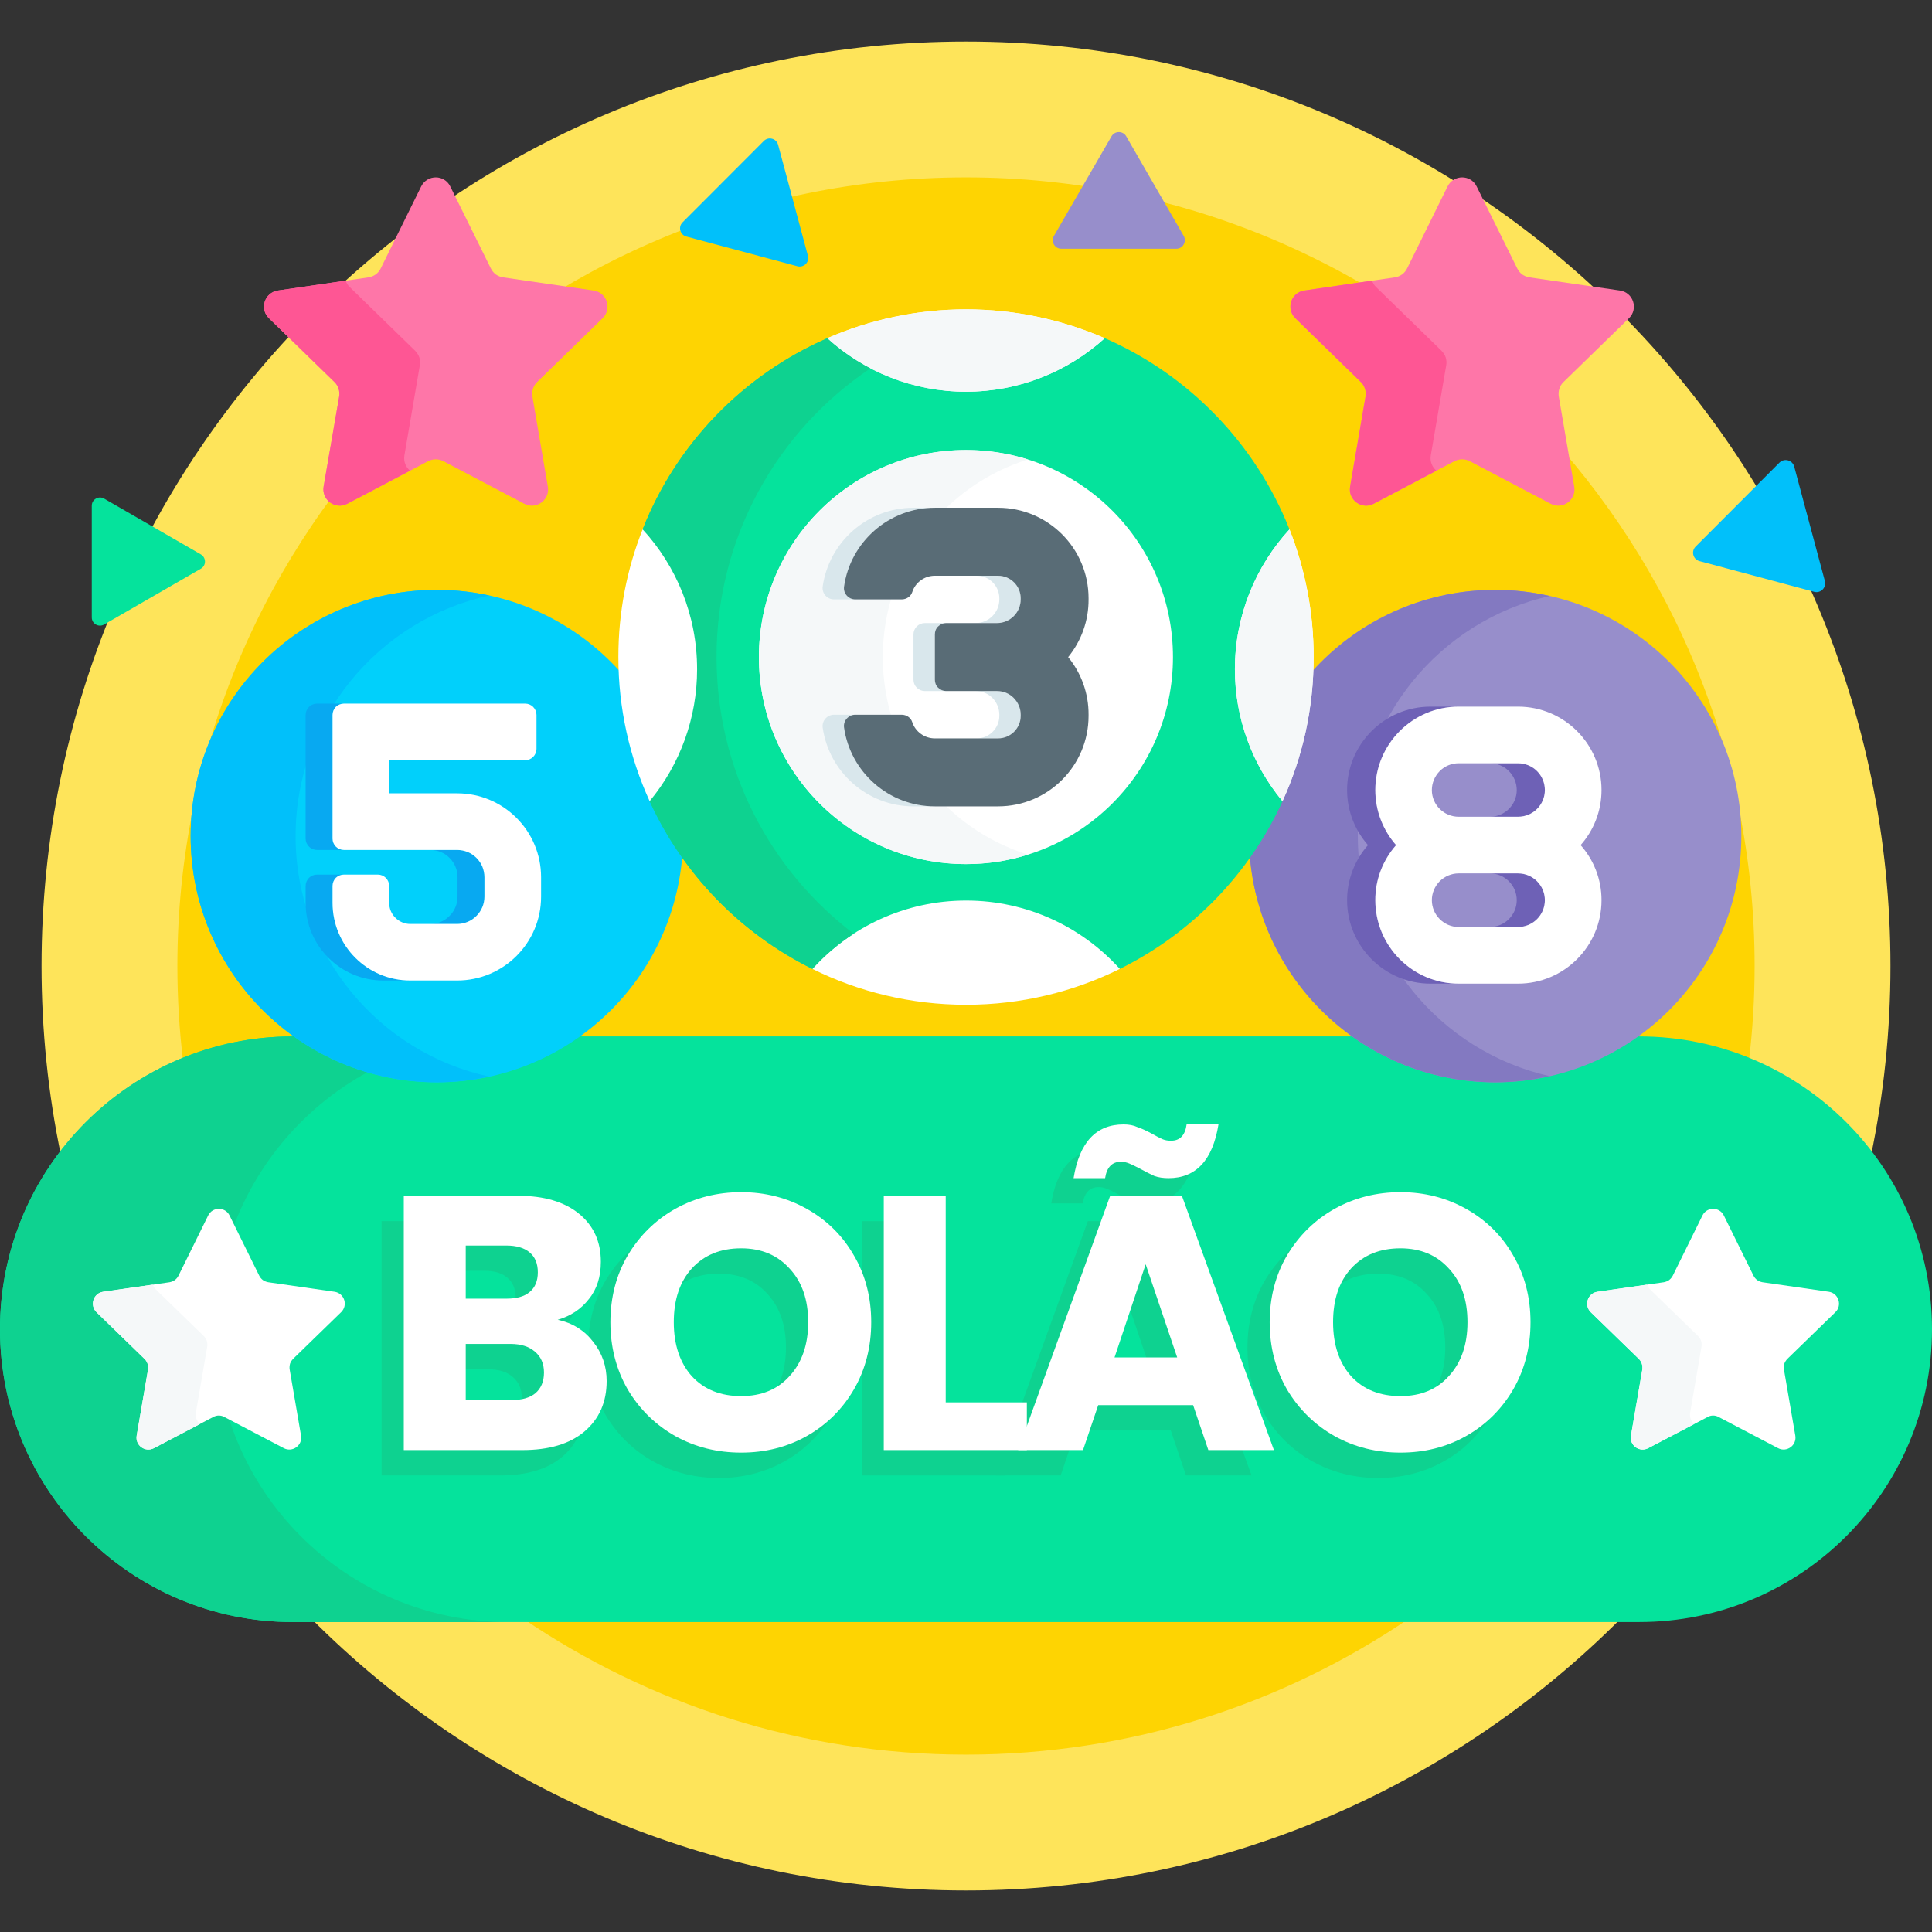 <svg width="16" height="16" viewBox="0 0 16 16" fill="none" xmlns="http://www.w3.org/2000/svg">
<rect x="0" y="0" width="16" height="16" fill="#333333" stroke="none"/>
<g clip-path="url(#clip0_3124_16398)">
<path d="M2.425 8.614H13.575C14.359 8.614 15.056 8.993 15.493 9.578C15.602 9.059 15.656 8.53 15.656 8C15.656 3.772 12.228 0.344 8 0.344C3.772 0.344 0.344 3.772 0.344 8C0.344 8.53 0.398 9.059 0.507 9.578C0.944 8.993 1.641 8.614 2.425 8.614ZM2.575 13.402C3.961 14.794 5.88 15.656 8 15.656C10.12 15.656 12.039 14.794 13.425 13.402H2.575Z" fill="#FEE45A"/>
<path d="M2.425 8.614H13.575C13.886 8.614 14.195 8.675 14.483 8.794C14.515 8.53 14.531 8.265 14.531 8C14.531 4.393 11.607 1.469 8 1.469C4.393 1.469 1.469 4.393 1.469 8C1.469 8.269 1.485 8.533 1.517 8.794C1.805 8.675 2.114 8.614 2.425 8.614ZM4.328 13.402C5.375 14.114 6.639 14.531 8 14.531C9.361 14.531 10.625 14.114 11.672 13.402H4.328Z" fill="#FED402"/>
<path d="M13.575 13.433H2.425C1.086 13.433 0 12.347 0 11.008C0 9.669 1.086 8.583 2.425 8.583H13.575C14.914 8.583 16 9.669 16 11.008C16 12.347 14.914 13.433 13.575 13.433Z" fill="#05E39C"/>
<path d="M1.781 11.008C1.781 9.669 2.867 8.583 4.206 8.583H2.425C1.086 8.583 0 9.669 0 11.008C0 12.347 1.086 13.433 2.425 13.433H4.206C2.867 13.433 1.781 12.347 1.781 11.008Z" fill="#0ED290"/>
<path d="M1.901 10.066L2.147 10.565C2.154 10.579 2.164 10.591 2.177 10.601C2.19 10.61 2.205 10.616 2.221 10.619L2.771 10.698C2.852 10.71 2.884 10.81 2.825 10.867L2.427 11.254C2.416 11.266 2.407 11.279 2.402 11.294C2.398 11.31 2.396 11.326 2.399 11.342L2.493 11.889C2.507 11.97 2.422 12.031 2.35 11.993L1.858 11.735C1.844 11.727 1.828 11.723 1.812 11.723C1.796 11.723 1.781 11.727 1.766 11.735L1.275 11.993C1.202 12.031 1.118 11.97 1.132 11.889L1.226 11.342C1.228 11.326 1.227 11.31 1.222 11.294C1.217 11.279 1.209 11.266 1.197 11.254L0.799 10.867C0.741 10.81 0.773 10.71 0.854 10.698L1.404 10.619C1.42 10.616 1.435 10.61 1.448 10.601C1.461 10.591 1.471 10.579 1.478 10.565L1.724 10.066C1.76 9.993 1.865 9.993 1.901 10.066Z" fill="white"/>
<path d="M1.622 11.7L1.716 11.153C1.719 11.137 1.717 11.121 1.713 11.105C1.708 11.09 1.699 11.077 1.688 11.065L1.29 10.678C1.279 10.667 1.27 10.653 1.265 10.639L0.854 10.698C0.773 10.71 0.741 10.809 0.799 10.867L1.197 11.254C1.209 11.265 1.217 11.279 1.222 11.294C1.227 11.31 1.228 11.326 1.226 11.342L1.132 11.889C1.118 11.97 1.202 12.031 1.275 11.993L1.656 11.793C1.643 11.782 1.633 11.767 1.627 11.751C1.621 11.735 1.619 11.717 1.622 11.7Z" fill="#F5F8F9"/>
<path d="M14.276 10.066L14.522 10.565C14.529 10.579 14.539 10.591 14.552 10.601C14.565 10.61 14.58 10.616 14.596 10.619L15.146 10.698C15.226 10.71 15.259 10.81 15.2 10.867L14.802 11.254C14.791 11.266 14.782 11.279 14.777 11.294C14.773 11.31 14.771 11.326 14.774 11.342L14.868 11.889C14.882 11.97 14.797 12.031 14.725 11.993L14.233 11.735C14.219 11.727 14.203 11.723 14.187 11.723C14.171 11.723 14.156 11.727 14.142 11.735L13.65 11.993C13.577 12.031 13.493 11.97 13.507 11.889L13.601 11.342C13.603 11.326 13.602 11.31 13.597 11.294C13.592 11.279 13.584 11.266 13.572 11.254L13.174 10.867C13.116 10.81 13.148 10.71 13.229 10.698L13.779 10.619C13.795 10.616 13.81 10.61 13.823 10.601C13.835 10.591 13.846 10.579 13.853 10.565L14.099 10.066C14.135 9.993 14.24 9.993 14.276 10.066Z" fill="white"/>
<path d="M13.997 11.7L14.091 11.153C14.094 11.137 14.092 11.121 14.088 11.105C14.083 11.09 14.074 11.077 14.063 11.065L13.665 10.678C13.654 10.667 13.645 10.653 13.64 10.639L13.229 10.698C13.148 10.71 13.116 10.809 13.174 10.867L13.572 11.254C13.584 11.265 13.592 11.279 13.597 11.294C13.602 11.31 13.603 11.326 13.601 11.342L13.507 11.889C13.493 11.97 13.577 12.031 13.65 11.993L14.031 11.793C14.018 11.782 14.008 11.767 14.002 11.751C13.996 11.735 13.994 11.717 13.997 11.7Z" fill="#F5F8F9"/>
<path d="M3.618 8.963C4.744 8.963 5.657 8.05 5.657 6.924C5.657 5.798 4.744 4.885 3.618 4.885C2.492 4.885 1.579 5.798 1.579 6.924C1.579 8.05 2.492 8.963 3.618 8.963Z" fill="#01D0FB"/>
<path d="M2.448 6.924C2.448 5.947 3.135 5.131 4.052 4.932C3.91 4.901 3.764 4.885 3.618 4.885C2.492 4.885 1.579 5.798 1.579 6.924C1.579 8.05 2.492 8.963 3.618 8.963C3.767 8.963 3.912 8.946 4.052 8.916C3.135 8.717 2.448 7.901 2.448 6.924Z" fill="#01C0FA"/>
<path d="M3.564 7.652H3.786C3.846 7.652 3.904 7.628 3.946 7.585C3.988 7.543 4.012 7.486 4.012 7.426V7.265C4.012 7.235 4.006 7.206 3.995 7.178C3.984 7.151 3.967 7.126 3.946 7.105C3.925 7.084 3.9 7.067 3.873 7.056C3.845 7.045 3.816 7.039 3.786 7.039H3.564C3.593 7.039 3.623 7.045 3.65 7.056C3.677 7.067 3.702 7.084 3.723 7.105C3.744 7.126 3.761 7.151 3.772 7.178C3.784 7.206 3.789 7.235 3.789 7.265V7.426C3.789 7.486 3.766 7.543 3.723 7.585C3.681 7.628 3.624 7.652 3.564 7.652ZM2.754 7.477V7.337C2.754 7.312 2.764 7.288 2.781 7.27C2.799 7.253 2.823 7.243 2.848 7.243H2.625C2.6 7.243 2.576 7.253 2.559 7.27C2.541 7.288 2.531 7.312 2.531 7.337V7.477C2.531 7.832 2.819 8.12 3.174 8.12H3.397C3.042 8.12 2.754 7.832 2.754 7.477ZM2.625 7.039H2.848C2.823 7.039 2.799 7.029 2.781 7.011C2.764 6.994 2.754 6.97 2.754 6.945V5.921C2.754 5.896 2.764 5.872 2.781 5.854C2.799 5.837 2.823 5.827 2.848 5.827H2.625C2.6 5.827 2.576 5.837 2.559 5.854C2.541 5.872 2.531 5.896 2.531 5.921V6.945C2.531 6.97 2.541 6.994 2.559 7.011C2.576 7.029 2.6 7.039 2.625 7.039Z" fill="#08A9F1"/>
<path d="M3.786 8.12H3.397C3.042 8.12 2.754 7.832 2.754 7.477V7.337C2.754 7.312 2.764 7.288 2.781 7.27C2.799 7.253 2.823 7.243 2.848 7.243H3.129C3.154 7.243 3.178 7.253 3.195 7.27C3.213 7.288 3.223 7.312 3.223 7.337V7.477C3.223 7.523 3.241 7.568 3.274 7.6C3.306 7.633 3.351 7.652 3.397 7.652H3.786C3.846 7.652 3.904 7.628 3.946 7.585C3.988 7.543 4.012 7.486 4.012 7.426V7.265C4.012 7.235 4.006 7.206 3.995 7.178C3.984 7.151 3.967 7.126 3.946 7.105C3.925 7.084 3.9 7.067 3.873 7.056C3.845 7.045 3.816 7.039 3.786 7.039H2.848C2.823 7.039 2.799 7.029 2.781 7.011C2.764 6.994 2.754 6.97 2.754 6.945V5.921C2.754 5.896 2.764 5.872 2.781 5.854C2.799 5.837 2.823 5.827 2.848 5.827H4.349C4.374 5.827 4.398 5.837 4.415 5.854C4.433 5.872 4.443 5.896 4.443 5.921V6.202C4.443 6.227 4.433 6.251 4.415 6.268C4.398 6.286 4.374 6.296 4.349 6.296H3.223V6.57H3.786C4.17 6.57 4.481 6.881 4.481 7.265V7.426C4.481 7.809 4.17 8.12 3.786 8.12Z" fill="white"/>
<path d="M12.383 8.963C13.508 8.963 14.421 8.05 14.421 6.924C14.421 5.798 13.508 4.885 12.383 4.885C11.257 4.885 10.344 5.798 10.344 6.924C10.344 8.05 11.257 8.963 12.383 8.963Z" fill="#978ECB"/>
<path d="M11.245 6.924C11.245 5.953 11.924 5.141 12.833 4.936C12.685 4.902 12.534 4.885 12.383 4.885C11.257 4.885 10.344 5.798 10.344 6.924C10.344 8.05 11.257 8.963 12.383 8.963C12.537 8.963 12.688 8.945 12.833 8.912C11.924 8.707 11.245 7.895 11.245 6.924Z" fill="#8379C1"/>
<path d="M12.561 6.543C12.561 6.665 12.461 6.764 12.339 6.764H12.572C12.631 6.764 12.687 6.741 12.729 6.699C12.771 6.658 12.794 6.601 12.794 6.543C12.794 6.42 12.694 6.321 12.572 6.321H12.339C12.398 6.321 12.454 6.344 12.496 6.386C12.537 6.427 12.561 6.484 12.561 6.543ZM11.389 7.455C11.389 7.28 11.455 7.121 11.562 6.999C11.451 6.873 11.389 6.711 11.389 6.543C11.389 6.162 11.699 5.852 12.08 5.852H11.847C11.466 5.852 11.156 6.162 11.156 6.543C11.156 6.717 11.222 6.877 11.329 6.999C11.218 7.125 11.156 7.287 11.156 7.455C11.156 7.836 11.466 8.146 11.847 8.146H12.08C11.699 8.145 11.389 7.836 11.389 7.455ZM12.339 7.677H12.572C12.631 7.677 12.687 7.653 12.729 7.612C12.771 7.57 12.794 7.514 12.794 7.455C12.794 7.333 12.694 7.233 12.572 7.233H12.339C12.461 7.233 12.561 7.333 12.561 7.455C12.561 7.577 12.461 7.677 12.339 7.677Z" fill="#6E61B6"/>
<path d="M13.263 6.543C13.263 6.162 12.953 5.852 12.572 5.852H12.08C11.699 5.852 11.39 6.162 11.39 6.543C11.39 6.717 11.455 6.877 11.562 6.999C11.451 7.125 11.389 7.287 11.39 7.455C11.39 7.836 11.699 8.146 12.08 8.146H12.572C12.953 8.146 13.263 7.836 13.263 7.455C13.263 7.28 13.198 7.121 13.09 6.999C13.198 6.877 13.263 6.717 13.263 6.543ZM12.08 6.321H12.572C12.695 6.321 12.794 6.42 12.794 6.543C12.794 6.665 12.695 6.764 12.572 6.764H12.08C11.958 6.764 11.858 6.665 11.858 6.543C11.858 6.484 11.882 6.428 11.923 6.386C11.965 6.344 12.021 6.321 12.08 6.321ZM12.572 7.677H12.08C11.958 7.677 11.858 7.577 11.858 7.455C11.858 7.396 11.882 7.34 11.923 7.298C11.965 7.257 12.021 7.233 12.08 7.233H12.572C12.695 7.233 12.794 7.333 12.794 7.455C12.794 7.577 12.695 7.677 12.572 7.677Z" fill="white"/>
<path d="M10.679 4.384C10.399 3.676 9.846 3.105 9.15 2.801L9.121 2.806C8.811 3.078 8.414 3.227 8.001 3.227C7.588 3.227 7.191 3.078 6.881 2.806L6.852 2.801C6.155 3.105 5.602 3.675 5.322 4.384L5.328 4.414C5.605 4.725 5.758 5.127 5.757 5.543C5.757 5.929 5.626 6.304 5.384 6.605L5.38 6.635C5.656 7.239 6.134 7.731 6.728 8.024L6.754 8.019C7.075 7.672 7.528 7.474 8.001 7.474C8.474 7.474 8.927 7.672 9.248 8.019L9.274 8.024C9.869 7.73 10.348 7.237 10.623 6.632L10.621 6.635L10.617 6.605C10.376 6.304 10.244 5.929 10.244 5.543C10.244 5.127 10.397 4.725 10.674 4.414L10.679 4.384Z" fill="#05E39C"/>
<path d="M8.001 8.321C8.458 8.321 8.89 8.214 9.274 8.024C8.96 7.677 8.506 7.458 8.001 7.458C7.496 7.458 7.041 7.677 6.728 8.024C7.111 8.214 7.544 8.321 8.001 8.321Z" fill="white"/>
<path d="M8 7.156C8.947 7.156 9.714 6.388 9.714 5.442C9.714 4.495 8.947 3.727 8 3.727C7.053 3.727 6.285 4.495 6.285 5.442C6.285 6.388 7.053 7.156 8 7.156Z" fill="white"/>
<path d="M7.311 5.442C7.311 4.673 7.816 4.023 8.513 3.805C8.347 3.753 8.174 3.727 8 3.727C7.053 3.727 6.285 4.495 6.285 5.442C6.285 6.388 7.053 7.156 8 7.156C8.178 7.156 8.351 7.129 8.513 7.078C7.816 6.86 7.311 6.21 7.311 5.442Z" fill="#F5F8F9"/>
<path d="M6.991 6.025C6.983 5.969 7.028 5.919 7.084 5.919H6.907C6.85 5.919 6.806 5.969 6.813 6.025C6.865 6.393 7.182 6.678 7.565 6.678H7.742C7.36 6.678 7.043 6.393 6.991 6.025ZM7.742 5.629V5.254C7.742 5.229 7.752 5.205 7.77 5.188C7.787 5.17 7.811 5.16 7.836 5.16H7.659C7.634 5.16 7.61 5.17 7.592 5.188C7.575 5.205 7.565 5.229 7.565 5.254V5.629C7.565 5.654 7.575 5.678 7.592 5.695C7.61 5.713 7.634 5.723 7.659 5.723H7.836C7.811 5.723 7.787 5.713 7.77 5.695C7.752 5.678 7.742 5.654 7.742 5.629ZM8.276 4.955V4.964C8.276 5.072 8.188 5.16 8.08 5.16H8.258C8.366 5.16 8.454 5.072 8.454 4.964V4.955C8.454 4.852 8.369 4.768 8.266 4.768H8.089C8.192 4.768 8.276 4.852 8.276 4.955ZM8.089 6.115H8.266C8.369 6.115 8.454 6.031 8.454 5.928V5.919C8.454 5.867 8.433 5.817 8.396 5.78C8.36 5.743 8.31 5.723 8.258 5.723H8.08C8.132 5.723 8.182 5.743 8.219 5.78C8.255 5.817 8.276 5.867 8.276 5.919V5.928C8.276 6.031 8.192 6.115 8.089 6.115ZM6.907 4.964H7.084C7.028 4.964 6.983 4.914 6.991 4.858C7.043 4.49 7.36 4.205 7.742 4.205H7.565C7.182 4.205 6.865 4.49 6.813 4.858C6.806 4.914 6.85 4.964 6.907 4.964Z" fill="#D9E7EC"/>
<path d="M6.851 2.801C7.155 3.076 7.558 3.244 8 3.244C8.442 3.244 8.845 3.076 9.149 2.801C8.797 2.648 8.408 2.562 8 2.562C7.591 2.562 7.203 2.648 6.851 2.801Z" fill="white"/>
<path d="M7.07 7.733C6.379 7.207 5.934 6.376 5.934 5.441C5.934 4.445 6.44 3.567 7.209 3.05C7.08 2.983 6.96 2.899 6.852 2.801L6.852 2.801C6.155 3.105 5.602 3.675 5.322 4.384L5.322 4.384C5.602 4.689 5.773 5.096 5.773 5.543C5.774 5.942 5.635 6.328 5.38 6.635C5.656 7.239 6.134 7.731 6.728 8.024C6.828 7.913 6.943 7.815 7.07 7.733Z" fill="#0ED290"/>
<path d="M6.851 2.801C7.155 3.076 7.558 3.244 8 3.244C8.442 3.244 8.845 3.076 9.149 2.801C8.797 2.648 8.408 2.562 8 2.562C7.591 2.562 7.203 2.648 6.851 2.801Z" fill="#F5F8F9"/>
<path d="M5.38 6.635C5.634 6.328 5.773 5.942 5.773 5.543C5.773 5.096 5.602 4.689 5.322 4.384C5.192 4.711 5.121 5.068 5.121 5.442C5.121 5.867 5.214 6.272 5.38 6.635ZM10.679 4.384C10.399 4.689 10.227 5.096 10.227 5.543C10.227 5.942 10.366 6.328 10.621 6.635C10.787 6.272 10.879 5.867 10.879 5.442C10.879 5.068 10.808 4.711 10.679 4.384Z" fill="white"/>
<path d="M10.679 4.384C10.399 4.689 10.227 5.096 10.227 5.543C10.227 5.942 10.366 6.328 10.621 6.635C10.787 6.272 10.879 5.867 10.879 5.441C10.879 5.068 10.808 4.711 10.679 4.384Z" fill="#F5F8F9"/>
<path d="M9.015 4.955C9.015 4.541 8.68 4.205 8.265 4.205H7.742C7.359 4.205 7.042 4.49 6.99 4.858C6.982 4.914 7.027 4.964 7.083 4.964H7.467C7.507 4.964 7.543 4.94 7.555 4.903C7.568 4.863 7.593 4.829 7.627 4.805C7.66 4.781 7.7 4.768 7.742 4.768H8.265C8.369 4.768 8.453 4.852 8.453 4.955V4.964C8.453 5.072 8.365 5.16 8.257 5.16H7.835C7.81 5.16 7.787 5.17 7.769 5.188C7.751 5.205 7.742 5.229 7.742 5.254V5.629C7.742 5.654 7.751 5.678 7.769 5.695C7.787 5.713 7.81 5.723 7.835 5.723H8.257C8.309 5.723 8.359 5.743 8.395 5.78C8.432 5.817 8.453 5.867 8.453 5.919V5.928C8.453 6.031 8.369 6.115 8.265 6.115H7.742C7.7 6.115 7.66 6.102 7.627 6.078C7.593 6.054 7.568 6.02 7.555 5.981C7.543 5.943 7.507 5.919 7.467 5.919H7.083C7.027 5.919 6.982 5.969 6.99 6.025C7.042 6.393 7.359 6.678 7.742 6.678H8.265C8.68 6.678 9.015 6.342 9.015 5.928V5.919C9.016 5.745 8.956 5.576 8.846 5.442C8.956 5.307 9.016 5.138 9.015 4.964V4.955Z" fill="#596C76"/>
<path d="M3.729 1.544L4.065 2.223C4.075 2.243 4.089 2.26 4.106 2.273C4.124 2.285 4.145 2.294 4.166 2.297L4.916 2.406C5.026 2.422 5.07 2.557 4.991 2.635L4.448 3.164C4.432 3.179 4.421 3.198 4.414 3.219C4.407 3.24 4.406 3.262 4.409 3.283L4.537 4.03C4.556 4.14 4.441 4.224 4.342 4.172L3.671 3.819C3.652 3.809 3.631 3.804 3.609 3.804C3.587 3.804 3.566 3.809 3.546 3.819L2.876 4.172C2.777 4.224 2.662 4.14 2.68 4.03L2.809 3.283C2.812 3.262 2.811 3.24 2.804 3.219C2.797 3.198 2.786 3.179 2.77 3.164L2.227 2.635C2.147 2.557 2.192 2.422 2.302 2.406L3.052 2.297C3.073 2.294 3.094 2.285 3.111 2.273C3.129 2.26 3.143 2.243 3.153 2.223L3.488 1.544C3.538 1.444 3.68 1.444 3.729 1.544Z" fill="#FE76A8"/>
<path d="M3.349 3.772L3.477 3.025C3.481 3.004 3.48 2.982 3.473 2.961C3.466 2.94 3.454 2.922 3.439 2.906L2.896 2.377C2.881 2.363 2.869 2.344 2.863 2.324L2.302 2.406C2.192 2.422 2.147 2.557 2.227 2.635L2.77 3.164C2.786 3.179 2.797 3.198 2.804 3.219C2.811 3.24 2.812 3.262 2.809 3.283L2.68 4.03C2.662 4.14 2.777 4.224 2.876 4.172L3.396 3.898C3.361 3.869 3.341 3.824 3.349 3.772Z" fill="#FE5694"/>
<path d="M12.229 1.544L12.565 2.223C12.575 2.243 12.589 2.26 12.606 2.273C12.624 2.285 12.645 2.294 12.666 2.297L13.416 2.406C13.526 2.422 13.57 2.557 13.491 2.635L12.948 3.164C12.932 3.179 12.921 3.198 12.914 3.219C12.907 3.24 12.906 3.262 12.909 3.283L13.037 4.03C13.056 4.14 12.941 4.224 12.842 4.172L12.171 3.819C12.152 3.809 12.131 3.804 12.109 3.804C12.087 3.804 12.066 3.809 12.046 3.819L11.376 4.172C11.277 4.224 11.162 4.14 11.181 4.03L11.309 3.283C11.312 3.262 11.311 3.24 11.304 3.219C11.297 3.198 11.286 3.179 11.27 3.164L10.727 2.635C10.648 2.557 10.691 2.422 10.802 2.406L11.552 2.297C11.573 2.294 11.594 2.285 11.611 2.273C11.629 2.26 11.643 2.243 11.653 2.223L11.988 1.544C12.038 1.444 12.18 1.444 12.229 1.544Z" fill="#FE76A8"/>
<path d="M11.849 3.772L11.977 3.025C11.981 3.004 11.979 2.982 11.973 2.961C11.966 2.94 11.954 2.922 11.939 2.906L11.396 2.377C11.381 2.363 11.369 2.344 11.363 2.324L10.802 2.406C10.691 2.422 10.648 2.557 10.727 2.635L11.27 3.164C11.286 3.179 11.297 3.198 11.304 3.219C11.311 3.24 11.312 3.262 11.309 3.283L11.181 4.03C11.162 4.14 11.277 4.224 11.376 4.172L11.896 3.898C11.861 3.869 11.841 3.824 11.849 3.772Z" fill="#FE5694"/>
<path d="M9.205 1.129L8.728 1.954C8.701 2.001 8.735 2.06 8.789 2.06H9.742C9.796 2.06 9.83 2.001 9.803 1.954L9.327 1.129C9.3 1.082 9.232 1.082 9.205 1.129Z" fill="#978ECB"/>
<path d="M6.691 2.119L6.444 1.199C6.43 1.146 6.364 1.129 6.326 1.167L5.653 1.841C5.614 1.879 5.632 1.945 5.684 1.959L6.604 2.205C6.657 2.219 6.705 2.171 6.691 2.119Z" fill="#01C0FA"/>
<path d="M1.663 4.591L0.862 4.129C0.817 4.103 0.76 4.136 0.76 4.188V5.113C0.76 5.166 0.817 5.198 0.862 5.172L1.663 4.71C1.709 4.684 1.709 4.618 1.663 4.591Z" fill="#05E39C"/>
<path d="M15.113 4.812L14.859 3.864C14.844 3.81 14.777 3.792 14.737 3.831L14.043 4.526C14.003 4.565 14.021 4.633 14.075 4.647L15.024 4.901C15.078 4.916 15.127 4.866 15.113 4.812Z" fill="#01C0FA"/>
<path d="M11.414 12.24C11.216 12.24 11.034 12.194 10.868 12.102C10.704 12.01 10.573 11.882 10.475 11.718C10.379 11.552 10.331 11.366 10.331 11.16C10.331 10.954 10.379 10.769 10.475 10.605C10.573 10.441 10.704 10.313 10.868 10.221C11.034 10.129 11.216 10.083 11.414 10.083C11.612 10.083 11.793 10.129 11.957 10.221C12.123 10.313 12.253 10.441 12.347 10.605C12.443 10.769 12.491 10.954 12.491 11.16C12.491 11.366 12.443 11.552 12.347 11.718C12.251 11.882 12.121 12.01 11.957 12.102C11.793 12.194 11.612 12.24 11.414 12.24ZM11.414 11.772C11.582 11.772 11.716 11.716 11.816 11.604C11.918 11.492 11.969 11.344 11.969 11.16C11.969 10.974 11.918 10.826 11.816 10.716C11.716 10.604 11.582 10.548 11.414 10.548C11.244 10.548 11.108 10.603 11.006 10.713C10.906 10.823 10.856 10.972 10.856 11.16C10.856 11.346 10.906 11.495 11.006 11.607C11.108 11.717 11.244 11.772 11.414 11.772Z" fill="#0ED290"/>
<path d="M9.696 11.847H8.91L8.784 12.219H8.247L9.009 10.113H9.603L10.365 12.219H9.822L9.696 11.847ZM9.564 11.451L9.303 10.68L9.045 11.451H9.564ZM8.706 9.966C8.754 9.67 8.892 9.522 9.12 9.522C9.164 9.522 9.202 9.529 9.234 9.543C9.268 9.555 9.309 9.574 9.357 9.6C9.393 9.62 9.422 9.635 9.444 9.645C9.466 9.653 9.489 9.657 9.513 9.657C9.587 9.657 9.63 9.612 9.642 9.522H9.906C9.858 9.818 9.72 9.966 9.492 9.966C9.448 9.966 9.409 9.96 9.375 9.948C9.343 9.934 9.303 9.914 9.255 9.888C9.219 9.868 9.19 9.854 9.168 9.846C9.146 9.836 9.123 9.831 9.099 9.831C9.025 9.831 8.981 9.876 8.967 9.966H8.706Z" fill="#0ED290"/>
<path d="M7.649 11.823H8.321V12.219H7.136V10.113H7.649V11.823Z" fill="#0ED290"/>
<path d="M5.954 12.24C5.756 12.24 5.574 12.194 5.408 12.102C5.244 12.01 5.113 11.882 5.015 11.718C4.919 11.552 4.871 11.366 4.871 11.16C4.871 10.954 4.919 10.769 5.015 10.605C5.113 10.441 5.244 10.313 5.408 10.221C5.574 10.129 5.756 10.083 5.954 10.083C6.152 10.083 6.333 10.129 6.497 10.221C6.663 10.313 6.793 10.441 6.887 10.605C6.983 10.769 7.031 10.954 7.031 11.16C7.031 11.366 6.983 11.552 6.887 11.718C6.791 11.882 6.661 12.01 6.497 12.102C6.333 12.194 6.152 12.24 5.954 12.24ZM5.954 11.772C6.122 11.772 6.256 11.716 6.356 11.604C6.458 11.492 6.509 11.344 6.509 11.16C6.509 10.974 6.458 10.826 6.356 10.716C6.256 10.604 6.122 10.548 5.954 10.548C5.784 10.548 5.648 10.603 5.546 10.713C5.446 10.823 5.396 10.972 5.396 11.16C5.396 11.346 5.446 11.495 5.546 11.607C5.648 11.717 5.784 11.772 5.954 11.772Z" fill="#0ED290"/>
<path d="M4.435 11.139C4.557 11.165 4.655 11.226 4.729 11.322C4.803 11.416 4.84 11.524 4.84 11.646C4.84 11.822 4.778 11.962 4.654 12.066C4.532 12.168 4.361 12.219 4.141 12.219H3.16V10.113H4.108C4.322 10.113 4.489 10.162 4.609 10.26C4.731 10.358 4.792 10.491 4.792 10.659C4.792 10.783 4.759 10.886 4.693 10.968C4.629 11.05 4.543 11.107 4.435 11.139ZM3.673 10.965H4.009C4.093 10.965 4.157 10.947 4.201 10.911C4.247 10.873 4.27 10.818 4.27 10.746C4.27 10.674 4.247 10.619 4.201 10.581C4.157 10.543 4.093 10.524 4.009 10.524H3.673V10.965ZM4.051 11.805C4.137 11.805 4.203 11.786 4.249 11.748C4.297 11.708 4.321 11.651 4.321 11.577C4.321 11.503 4.296 11.445 4.246 11.403C4.198 11.361 4.131 11.34 4.045 11.34H3.673V11.805H4.051Z" fill="#0ED290"/>
<path d="M11.598 12.03C11.4 12.03 11.218 11.985 11.052 11.893C10.888 11.8 10.757 11.672 10.659 11.508C10.563 11.342 10.515 11.156 10.515 10.95C10.515 10.745 10.563 10.559 10.659 10.396C10.757 10.232 10.888 10.104 11.052 10.011C11.218 9.919 11.4 9.873 11.598 9.873C11.796 9.873 11.977 9.919 12.141 10.011C12.307 10.104 12.437 10.232 12.531 10.396C12.627 10.559 12.675 10.745 12.675 10.95C12.675 11.156 12.627 11.342 12.531 11.508C12.435 11.672 12.305 11.8 12.141 11.893C11.977 11.985 11.796 12.03 11.598 12.03ZM11.598 11.562C11.766 11.562 11.9 11.507 12 11.395C12.102 11.283 12.153 11.134 12.153 10.95C12.153 10.764 12.102 10.617 12 10.507C11.9 10.395 11.766 10.338 11.598 10.338C11.428 10.338 11.292 10.393 11.19 10.504C11.09 10.614 11.04 10.762 11.04 10.95C11.04 11.136 11.09 11.286 11.19 11.398C11.292 11.508 11.428 11.562 11.598 11.562Z" fill="white"/>
<path d="M9.881 11.637H9.095L8.969 12.009H8.432L9.194 9.903H9.788L10.55 12.009H10.007L9.881 11.637ZM9.749 11.242L9.488 10.47L9.23 11.242H9.749ZM8.891 9.757C8.939 9.46 9.077 9.312 9.305 9.312C9.349 9.312 9.387 9.319 9.419 9.334C9.453 9.345 9.494 9.364 9.542 9.39C9.578 9.411 9.607 9.425 9.629 9.435C9.651 9.444 9.674 9.447 9.698 9.447C9.772 9.447 9.815 9.402 9.827 9.312H10.091C10.043 9.608 9.905 9.757 9.677 9.757C9.633 9.757 9.594 9.751 9.56 9.739C9.528 9.725 9.488 9.704 9.44 9.678C9.404 9.659 9.375 9.645 9.353 9.636C9.331 9.627 9.308 9.621 9.284 9.621C9.21 9.621 9.166 9.666 9.152 9.757H8.891Z" fill="white"/>
<path d="M7.832 11.614H8.504V12.009H7.319V9.903H7.832V11.614Z" fill="white"/>
<path d="M6.138 12.03C5.94 12.03 5.758 11.985 5.592 11.893C5.428 11.8 5.297 11.672 5.199 11.508C5.103 11.342 5.055 11.156 5.055 10.95C5.055 10.745 5.103 10.559 5.199 10.396C5.297 10.232 5.428 10.104 5.592 10.011C5.758 9.919 5.94 9.873 6.138 9.873C6.336 9.873 6.517 9.919 6.681 10.011C6.847 10.104 6.977 10.232 7.071 10.396C7.167 10.559 7.215 10.745 7.215 10.95C7.215 11.156 7.167 11.342 7.071 11.508C6.975 11.672 6.845 11.8 6.681 11.893C6.517 11.985 6.336 12.03 6.138 12.03ZM6.138 11.562C6.306 11.562 6.44 11.507 6.54 11.395C6.642 11.283 6.693 11.134 6.693 10.95C6.693 10.764 6.642 10.617 6.54 10.507C6.44 10.395 6.306 10.338 6.138 10.338C5.968 10.338 5.832 10.393 5.73 10.504C5.63 10.614 5.58 10.762 5.58 10.95C5.58 11.136 5.63 11.286 5.73 11.398C5.832 11.508 5.968 11.562 6.138 11.562Z" fill="white"/>
<path d="M4.619 10.93C4.741 10.956 4.839 11.017 4.913 11.113C4.987 11.207 5.024 11.315 5.024 11.437C5.024 11.613 4.962 11.752 4.838 11.857C4.716 11.959 4.545 12.009 4.325 12.009H3.344V9.903H4.292C4.506 9.903 4.673 9.953 4.793 10.05C4.915 10.149 4.976 10.281 4.976 10.45C4.976 10.573 4.943 10.677 4.877 10.758C4.813 10.841 4.727 10.898 4.619 10.93ZM3.857 10.755H4.193C4.277 10.755 4.341 10.738 4.385 10.701C4.431 10.664 4.454 10.608 4.454 10.537C4.454 10.464 4.431 10.409 4.385 10.371C4.341 10.334 4.277 10.315 4.193 10.315H3.857V10.755ZM4.235 11.595C4.321 11.595 4.387 11.576 4.433 11.539C4.481 11.498 4.505 11.441 4.505 11.367C4.505 11.293 4.48 11.236 4.43 11.194C4.382 11.152 4.315 11.13 4.229 11.13H3.857V11.595H4.235Z" fill="white"/>
</g>
<defs>
<clipPath id="clip0_3124_16398">
<rect width="16" height="16" fill="white"/>
</clipPath>
</defs>
</svg>
